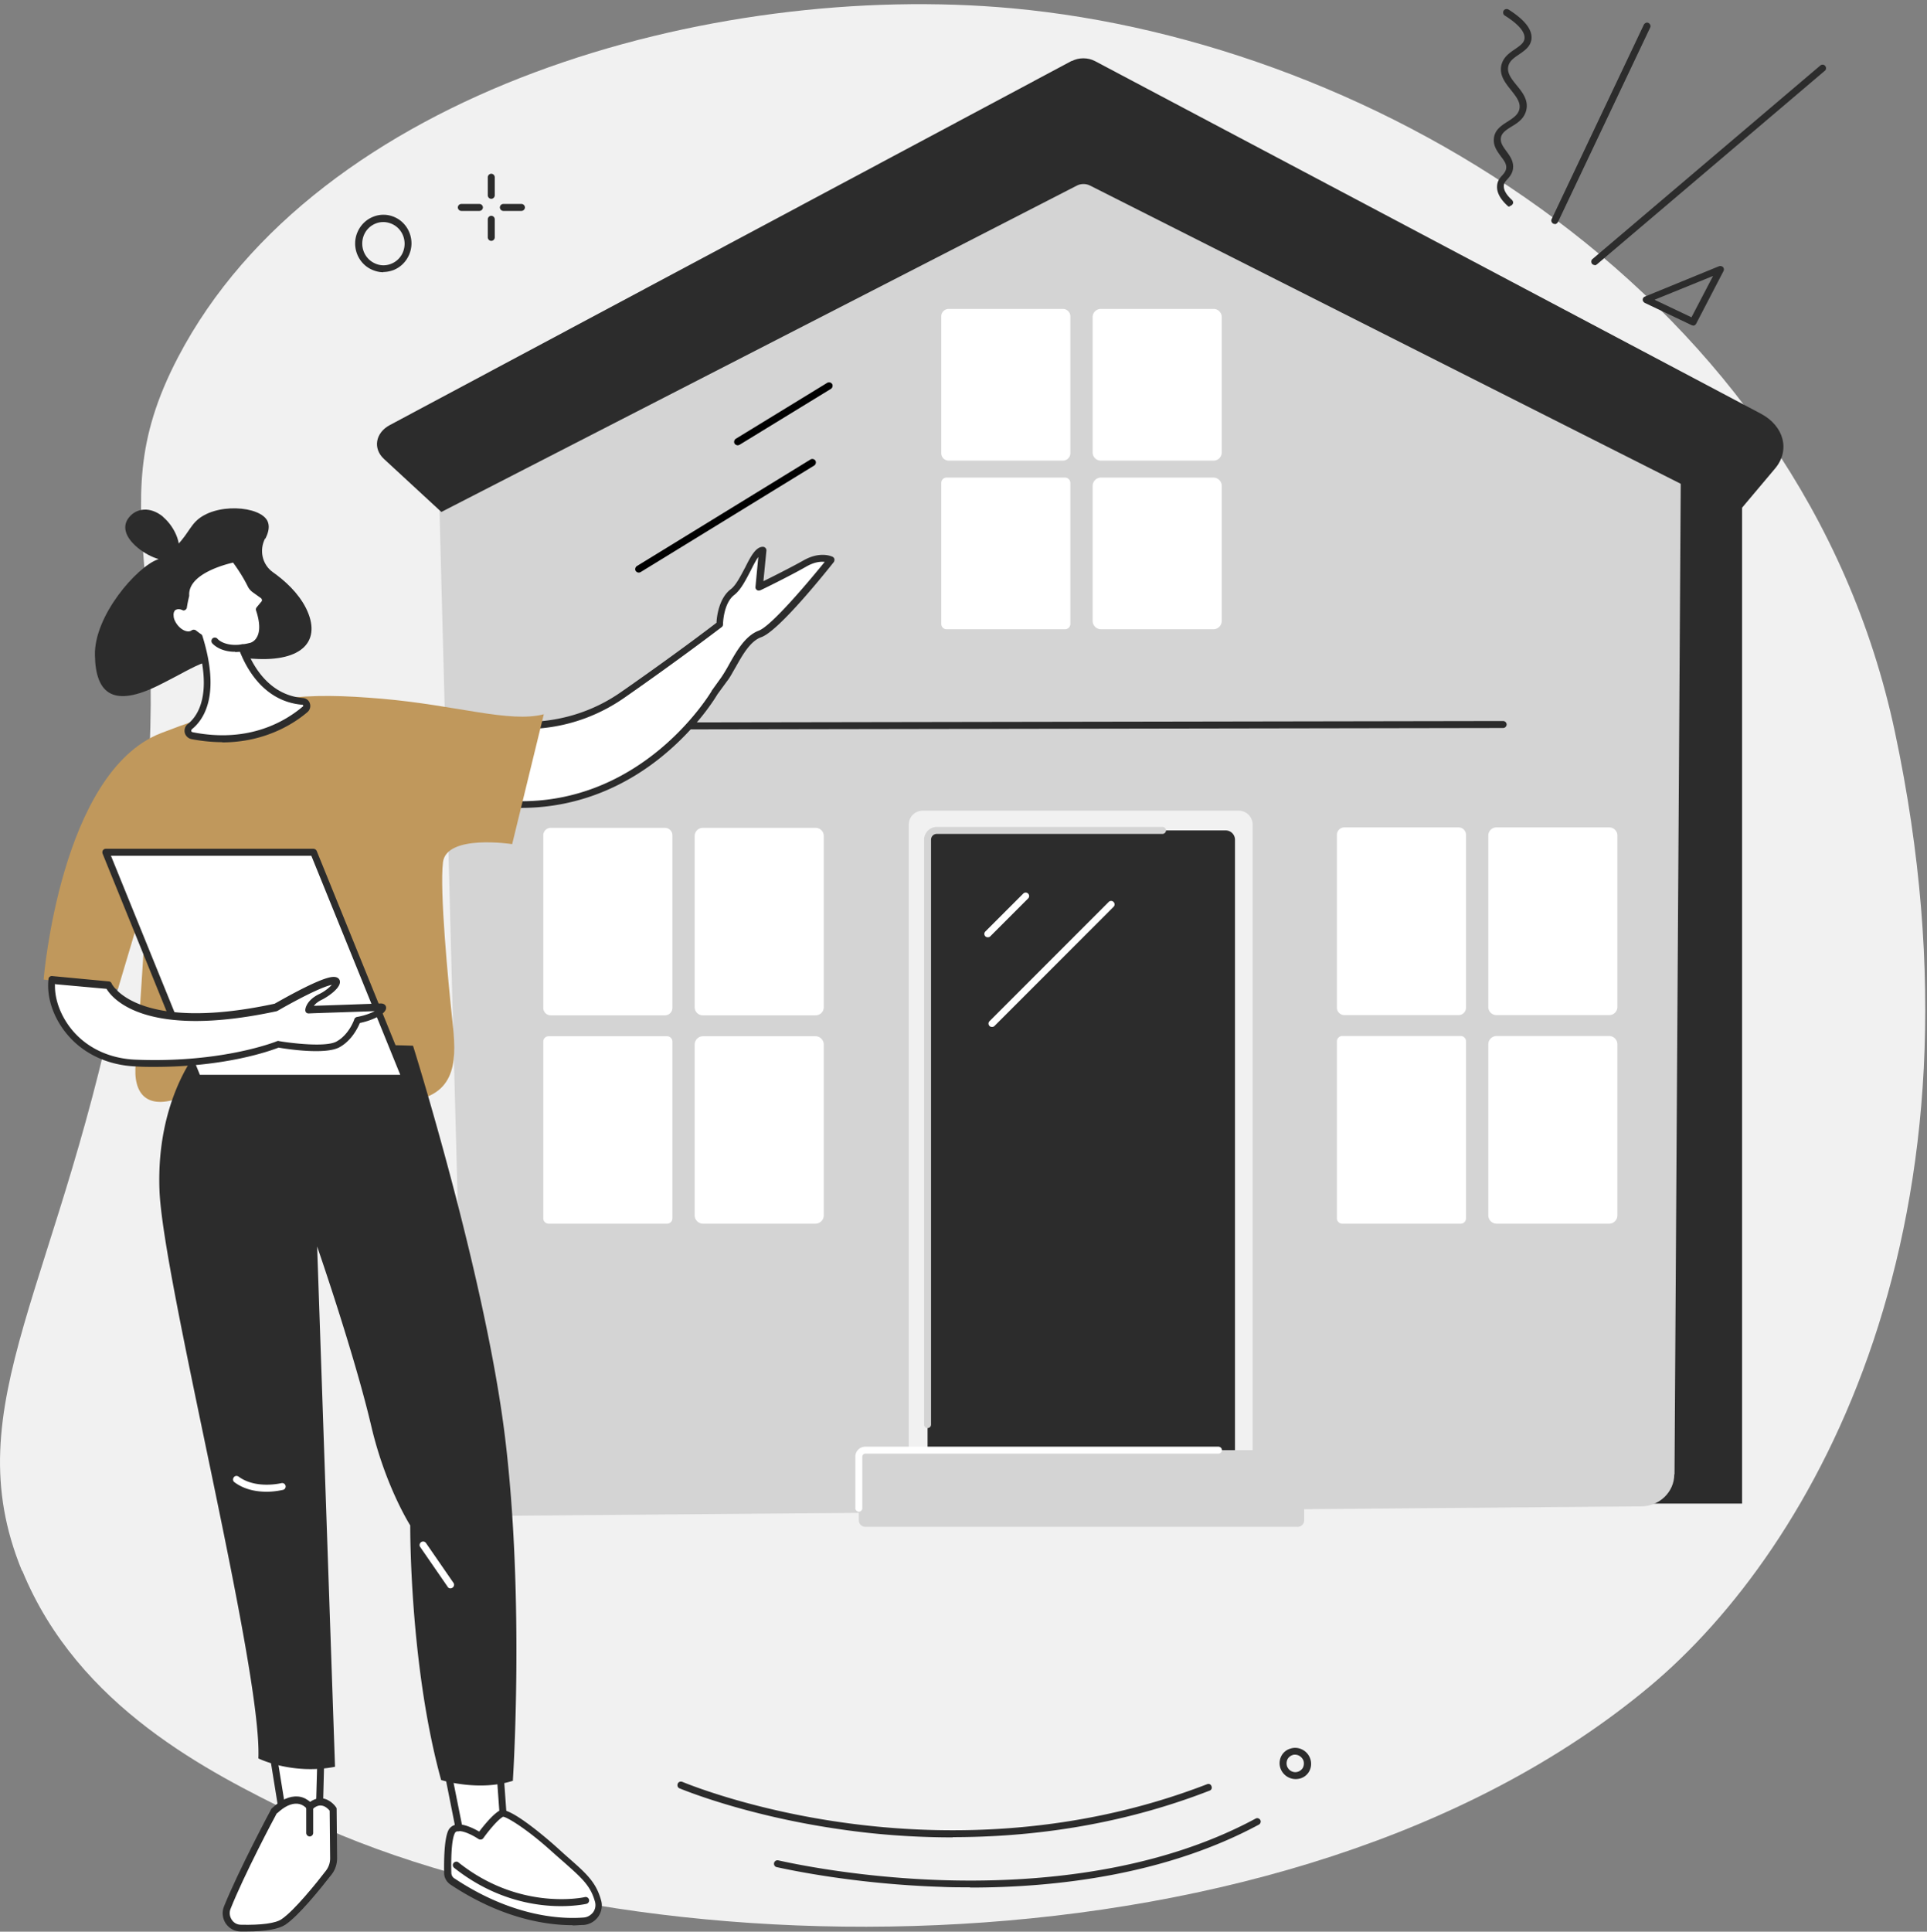 <svg xmlns="http://www.w3.org/2000/svg" width="448" height="449" fill="none"><rect width="100%" height="100%" fill="#808080" stroke="none"/><path fill="#fff" d="M311.137 257.6h-11.876v11.933h-2.159v-25.539h15.816v1.836h-13.657v9.934h11.876zm24.993.54c0 2.376-.432 4.428-1.242 6.209-.809 1.782-1.997 3.132-3.454 4.104-1.512.972-3.239 1.458-5.237 1.458-2.969 0-5.398-1.08-7.233-3.186s-2.753-5.021-2.753-8.639v-2.646c0-2.321.432-4.373 1.241-6.155s1.998-3.185 3.509-4.157q2.268-1.458 5.182-1.458c1.944 0 3.671.486 5.183 1.404 1.511.972 2.645 2.267 3.454 3.995q1.215 2.592 1.296 5.993v3.024zm-2.159-2.754c0-3.077-.702-5.507-2.106-7.235-1.403-1.727-3.292-2.591-5.722-2.591-2.429 0-4.264.864-5.668 2.645-1.403 1.728-2.105 4.212-2.105 7.343v2.646c0 3.024.702 5.399 2.105 7.181s3.293 2.646 5.722 2.646 4.373-.864 5.722-2.646c1.35-1.728 2.052-4.157 2.052-7.289zm17.112 3.51h-7.396v10.637h-2.159v-25.539h8.313c2.699 0 4.858.648 6.37 1.998 1.511 1.295 2.321 3.185 2.321 5.507s-.486 3.078-1.457 4.319-2.268 2.106-3.833 2.592l6.37 10.853v.216h-2.322l-6.153-10.637zm-7.396-1.836h6.586c1.835 0 3.239-.54 4.372-1.566 1.08-1.025 1.674-2.375 1.674-3.995s-.594-3.186-1.728-4.212c-1.133-.971-2.753-1.511-4.804-1.511h-6.1zm-40 44.599c0-1.404-.485-2.538-1.511-3.348-.972-.81-2.807-1.62-5.452-2.376s-4.589-1.565-5.776-2.429q-2.591-1.863-2.591-4.86c0-1.997.809-3.563 2.429-4.751 1.619-1.242 3.671-1.836 6.154-1.836s3.185.324 4.534.972c1.35.648 2.375 1.566 3.131 2.754s1.08 2.483 1.08 3.887h-2.16q0-2.591-1.781-4.211c-1.188-1.08-2.807-1.566-4.804-1.566s-3.509.432-4.643 1.296-1.727 1.997-1.727 3.401.54 2.376 1.565 3.186c1.026.81 2.699 1.566 5.021 2.16 2.267.647 4.048 1.295 5.182 1.943 1.187.648 2.051 1.458 2.645 2.43.594.918.918 2.052.918 3.294q0 2.996-2.43 4.859c-1.619 1.242-3.724 1.836-6.369 1.836s-3.455-.324-4.967-.972-2.645-1.566-3.4-2.7c-.756-1.134-1.188-2.483-1.188-3.995h2.159c0 1.781.648 3.239 1.998 4.265 1.349 1.026 3.13 1.566 5.344 1.566 2.213 0 3.562-.432 4.804-1.296 1.188-.864 1.781-2.052 1.781-3.509zm20.567-.918h-11.606l-2.645 7.181h-2.267l9.663-25.539h2.051l9.662 25.539h-2.267l-2.645-7.181zm-10.904-1.782h10.256l-5.128-13.876zm21.7 7.127h12.578v1.836h-14.791v-25.539h2.159v23.703zm30.823-10.367h-11.929v10.421h13.711v1.836h-15.871v-25.539h15.763v1.836H353.89v9.665h11.929v1.835z"/><path fill="#F1F1F1" d="M5.173 365.1c13.063 31.802 43.616 46.866 63.103 56.477 76.923 37.903 231.579 40.279 315.195-29.534 38.489-32.126 81.295-108.094 57.058-221.966C418.991 68.948 320.098 9.772 235.455 1.943 165.334-4.537 73.782 21.11 41.394 83.04c-20.351 38.929 4.102 51.294-12.578 139.519C14.403 298.905-10.86 326.225 5.12 365.154z"/><path fill="#2C2C2C" d="M405.01 94.27h-46.262v255.226h46.262z"/><path fill="#D4D4D4" d="m389.301 342.693 1.512-240.647-145.965-65.17-143.049 67.491 6.369 242.106c.108 3.293 2.915 5.939 6.37 5.885l266.99-2.214c4.264 0 7.719-3.347 7.719-7.451z"/><path fill="#fff" d="M154.592 192.43h-26.559c-.954 0-1.727.774-1.727 1.728v40.117c0 .954.773 1.728 1.727 1.728h26.559c.954 0 1.727-.774 1.727-1.728v-40.117c0-.954-.773-1.728-1.727-1.728m35.034 0h-26.235a1.89 1.89 0 0 0-1.89 1.89v39.793a1.89 1.89 0 0 0 1.89 1.89h26.235a1.89 1.89 0 0 0 1.889-1.89V194.32a1.89 1.89 0 0 0-1.889-1.89m-34.548 48.432h-27.531c-.685 0-1.241.556-1.241 1.242v41.089c0 .686.556 1.242 1.241 1.242h27.531c.685 0 1.241-.556 1.241-1.242v-41.089c0-.686-.556-1.242-1.241-1.242m34.494 0h-26.127c-1.073 0-1.944.87-1.944 1.944v39.685c0 1.073.871 1.944 1.944 1.944h26.127a1.944 1.944 0 0 0 1.943-1.944v-39.685c0-1.074-.87-1.944-1.943-1.944M247.115 71.81h-26.558c-.954 0-1.728.773-1.728 1.727v31.802c0 .955.774 1.728 1.728 1.728h26.558c.954 0 1.728-.773 1.728-1.728V73.537c0-.954-.774-1.727-1.728-1.727m35.034 0h-26.235a1.89 1.89 0 0 0-1.889 1.89v31.477a1.89 1.89 0 0 0 1.889 1.89h26.235a1.89 1.89 0 0 0 1.889-1.89V73.699a1.89 1.89 0 0 0-1.889-1.89m-34.548 39.2h-27.53c-.686 0-1.242.556-1.242 1.241v32.774c0 .686.556 1.242 1.242 1.242h27.53c.686 0 1.242-.556 1.242-1.242V112.25c0-.685-.556-1.241-1.242-1.241m34.494 0h-26.127c-1.073 0-1.943.87-1.943 1.943v31.37c0 1.074.87 1.944 1.943 1.944h26.127c1.073 0 1.943-.87 1.943-1.944v-31.37c0-1.073-.87-1.943-1.943-1.943m57.004 81.313H312.54c-.954 0-1.727.774-1.727 1.728v40.171c0 .954.773 1.728 1.727 1.728h26.559c.954 0 1.727-.774 1.727-1.728V194.05c0-.954-.773-1.728-1.727-1.728m35.033 0h-26.234a1.89 1.89 0 0 0-1.89 1.89v39.847a1.89 1.89 0 0 0 1.89 1.89h26.234a1.89 1.89 0 0 0 1.89-1.89v-39.847a1.89 1.89 0 0 0-1.89-1.89m-34.547 48.486h-27.531c-.685 0-1.241.556-1.241 1.242v41.143c0 .686.556 1.242 1.241 1.242h27.531c.685 0 1.241-.556 1.241-1.242V242.05c0-.686-.556-1.242-1.241-1.242m34.493 0h-26.126c-1.074 0-1.944.87-1.944 1.944v39.739c0 1.073.87 1.944 1.944 1.944h26.126a1.944 1.944 0 0 0 1.944-1.944v-39.739c0-1.074-.87-1.944-1.944-1.944"/><path fill="#2C2C2C" d="M249.167 14.145 90.624 98.806c-3.346 1.782-3.994 5.453-1.349 7.883L102.608 119l147.746-75.86c.918-.487 2.159-.487 3.077 0l150.607 76.022 8.637-10.259c3.563-4.212 2.105-9.88-3.293-12.743L254.565 14.2c-1.62-.864-3.779-.864-5.398 0z"/><path fill="#F1F1F1" d="M287.979 188.435h-73.468a3.24 3.24 0 0 0-3.239 3.239V350.09a3.24 3.24 0 0 0 3.239 3.24h73.468a3.24 3.24 0 0 0 3.239-3.24V191.674a3.24 3.24 0 0 0-3.239-3.239"/><path fill="#2C2C2C" d="M284.956 193.024h-67.152a2.16 2.16 0 0 0-2.16 2.16v150.155a2.16 2.16 0 0 0 2.16 2.16h67.152a2.16 2.16 0 0 0 2.159-2.16V195.184a2.16 2.16 0 0 0-2.159-2.16"/><path fill="#D4D4D4" d="M301.69 337.078H201.178c-.835 0-1.512.677-1.512 1.512v14.794c0 .835.677 1.512 1.512 1.512H301.69c.835 0 1.512-.677 1.512-1.512V338.59c0-.835-.677-1.512-1.512-1.512m-86.046-5.129a.83.83 0 0 1-.809-.81V195.184c0-1.62 1.349-2.97 2.969-2.97h52.469a.83.83 0 0 1 .81.81.83.83 0 0 1-.81.81h-52.469c-.756 0-1.35.594-1.35 1.35v135.955a.83.83 0 0 1-.81.81"/><path fill="#fff" d="M199.666 351.386a.83.83 0 0 1-.81-.81V338.59a2.305 2.305 0 0 1 2.322-2.322h82.105a.83.83 0 0 1 .809.81.83.83 0 0 1-.809.81h-82.105a.715.715 0 0 0-.702.702v11.986a.83.83 0 0 1-.81.81"/><path fill="#2C2C2C" d="M128.519 169.591a.83.83 0 0 1-.81-.81.83.83 0 0 1 .81-.81l220.944-.377a.83.83 0 0 1 .81.809.83.83 0 0 1-.81.81z"/><path fill="#fff" d="M230.651 238.703c-.216 0-.432-.054-.594-.216a.783.783 0 0 1 0-1.134l27.693-27.699a.78.78 0 0 1 1.133 0 .783.783 0 0 1 0 1.134l-27.692 27.699c-.162.162-.378.216-.594.216zm-.972-20.842c-.215 0-.431-.054-.593-.216a.783.783 0 0 1 0-1.134l8.799-8.801a.784.784 0 0 1 1.133 0 .783.783 0 0 1 0 1.134l-8.799 8.801c-.162.162-.378.216-.594.216z"/><path fill="#2C2C2C" d="M114.214 46.217a.83.83 0 0 1-.81-.81v-4.211a.83.83 0 0 1 .81-.81.83.83 0 0 1 .81.81v4.211a.83.83 0 0 1-.81.81m0 9.773a.83.83 0 0 1-.81-.81v-4.212a.83.83 0 0 1 .81-.81.83.83 0 0 1 .81.81v4.212a.83.83 0 0 1-.81.81m7.018-6.965h-4.211a.83.83 0 0 1-.81-.81.83.83 0 0 1 .81-.81h4.211a.83.83 0 0 1 .809.81.83.83 0 0 1-.809.81m-9.771 0h-4.21a.83.83 0 0 1-.81-.81.83.83 0 0 1 .81-.81h4.21a.83.83 0 0 1 .81.81.83.83 0 0 1-.81.81M89.113 63.279c-.918 0-1.781-.216-2.645-.594-3.293-1.458-4.804-5.4-3.347-8.747.702-1.62 1.997-2.916 3.67-3.564a6.34 6.34 0 0 1 4.967.108c3.293 1.458 4.804 5.4 3.347 8.747-.702 1.62-1.997 2.916-3.67 3.564-.757.27-1.566.432-2.322.432zm0-11.663c-.594 0-1.188.108-1.727.324a4.9 4.9 0 0 0-2.753 2.646c-1.08 2.538 0 5.507 2.537 6.641a4.7 4.7 0 0 0 3.724.108 4.9 4.9 0 0 0 2.753-2.646c1.08-2.537 0-5.507-2.537-6.64-.647-.27-1.295-.433-1.997-.433m132.415 375.469c-9.716 0-18.461-.756-25.857-1.836-22.564-3.186-37.516-9.503-37.678-9.557-.432-.162-.594-.648-.432-1.08s.648-.594 1.079-.432c.162.054 14.953 6.317 37.301 9.449 20.621 2.916 52.038 3.726 84.696-8.909.432-.162.864 0 1.026.486.162.432 0 .864-.486 1.026-21.268 8.261-42.051 10.799-59.703 10.799zm3.995 11.608c-2.321 0-4.535 0-6.694-.108-21.808-.702-38.11-4.589-38.272-4.589a.805.805 0 1 1 .378-1.566c.162 0 16.302 3.888 38.002 4.589 19.973.648 48.853-1.295 72.982-14.308.378-.216.864-.054 1.08.324s.054.864-.324 1.08c-21.862 11.771-47.503 14.632-67.152 14.632zm75.681-25.161a3.77 3.77 0 0 1-3.509-2.483 3.63 3.63 0 0 1 .162-2.808 3.45 3.45 0 0 1 2.106-1.782c1.889-.648 3.994.432 4.642 2.322.324.918.27 1.944-.162 2.808a3.45 3.45 0 0 1-2.105 1.781 4.1 4.1 0 0 1-1.134.162m-.108-5.669c-.216 0-.432 0-.648.108-.485.162-.917.54-1.133.972a2.23 2.23 0 0 0-.108 1.566c.378 1.08 1.511 1.674 2.591 1.296.486-.162.918-.54 1.134-.972a2.24 2.24 0 0 0 .108-1.566c-.324-.864-1.134-1.404-1.944-1.404m92.524-332.22c-.108 0-.216 0-.324-.054l-10.904-5.183c-.27-.162-.486-.432-.486-.756s.216-.594.486-.702l17.274-7.073a.93.93 0 0 1 .917.216c.216.27.27.594.108.918l-6.37 12.256c-.162.27-.431.432-.701.432zm-8.907-5.939 8.529 4.05 5.02-9.611-13.549 5.507zm-13.981-8.099a.87.87 0 0 1-.594-.27c-.27-.324-.27-.864.108-1.134l52.955-44.976c.324-.27.864-.27 1.134.108.27.324.27.864-.108 1.134l-52.956 44.976c-.161.108-.323.216-.539.216zm-9.285-9.557c-.108 0-.216 0-.324-.054-.378-.216-.594-.648-.378-1.08l21.431-45.192c.216-.378.701-.594 1.079-.378s.594.648.378 1.08l-21.43 45.192c-.162.27-.432.486-.756.486zm-10.418-3.995a.7.7 0 0 1-.54-.216c-1.782-1.62-2.591-3.24-2.429-4.752.108-1.133.701-1.781 1.187-2.321.378-.432.702-.81.864-1.35.27-1.08-.27-1.89-1.188-3.078-.809-1.134-1.781-2.375-1.619-4.103.162-2.052 1.781-3.078 3.239-3.996 1.241-.81 2.429-1.565 2.699-2.915.324-1.566-.81-2.916-1.943-4.374-1.296-1.62-2.753-3.401-2.268-5.723.432-1.944 1.89-2.916 3.239-3.834 1.08-.755 2.051-1.403 2.159-2.43.162-1.511-1.403-3.347-4.588-5.345-.378-.216-.486-.755-.27-1.133s.756-.486 1.134-.27c3.832 2.43 5.56 4.697 5.344 6.857-.216 1.781-1.62 2.7-2.861 3.563-1.188.81-2.267 1.512-2.537 2.808-.324 1.566.756 2.916 1.943 4.373 1.296 1.566 2.753 3.402 2.267 5.67-.432 2.051-1.997 3.077-3.454 3.941-1.296.81-2.376 1.512-2.484 2.754-.108 1.08.594 1.997 1.296 2.97.918 1.241 1.889 2.591 1.457 4.48-.269.973-.809 1.567-1.241 2.053-.432.485-.756.81-.81 1.403-.108 1.026.54 2.16 1.889 3.402.324.324.378.81 0 1.134a.86.86 0 0 1-.593.27z"/><path fill="#000" d="M148.492 133.092c-.27 0-.54-.162-.702-.378-.216-.378-.108-.864.27-1.134l40.378-24.783c.378-.216.864-.108 1.134.27a.865.865 0 0 1-.27 1.134l-40.378 24.783c-.108.054-.27.108-.432.108m22.996-29.588c-.27 0-.54-.162-.702-.378-.216-.378-.108-.864.27-1.134l21.269-13.013c.377-.216.863-.108 1.133.27.216.378.108.864-.27 1.134l-21.268 13.013c-.108.054-.27.108-.432.108"/><path fill="#fff" d="M116.805 168.241s14.143 2.97 27.962-6.695c13.82-9.665 22.564-16.36 22.564-16.36s0-5.291 2.969-7.505 4.697-9.773 7.018-9.719l-.81 8.585s7.018-3.401 10.634-5.507 6.046-.864 6.046-.864-12.469 15.712-16.464 17.17-6.1 7.505-8.367 10.583l-2.213 3.077s-16.572 28.617-49.339 25.863z"/><path fill="#2C2C2C" d="M121.178 187.841c-1.458 0-2.915-.054-4.427-.162-.432 0-.755-.378-.755-.81v-18.628q0-.405.323-.648a.83.83 0 0 1 .702-.162c.162 0 13.981 2.754 27.315-6.533 12.253-8.531 20.566-14.848 22.24-16.144.054-1.349.539-5.669 3.293-7.775 1.241-.918 2.321-3.131 3.346-5.021 1.296-2.592 2.483-4.859 4.157-4.859.216 0 .432.108.594.27s.216.378.216.594l-.702 7.127c2.213-1.08 6.693-3.348 9.285-4.806 3.94-2.267 6.693-.918 6.801-.864a.86.86 0 0 1 .432.54c0 .216 0 .486-.162.702-1.295 1.62-12.685 15.982-16.842 17.44-2.591.918-4.372 4.157-5.992 7.019-.702 1.188-1.295 2.376-1.997 3.24l-2.213 3.023c-.378.648-4.481 7.505-12.524 14.146-6.964 5.778-18.138 12.257-33.144 12.257zm-3.563-1.728c31.417 2.214 47.665-25.215 47.827-25.485v-.054l2.213-3.077c.594-.864 1.242-1.944 1.89-3.132 1.727-3.077 3.724-6.587 6.855-7.775 2.915-1.08 11.39-11.122 15.331-15.982-.918-.108-2.375 0-4.265 1.08-3.562 2.052-10.58 5.507-10.688 5.507-.27.108-.594.108-.81-.054s-.378-.432-.324-.756l.648-6.911c-.594.81-1.241 2.106-1.781 3.186-1.134 2.16-2.267 4.427-3.779 5.615-2.591 1.944-2.645 6.857-2.645 6.857a.77.77 0 0 1-.324.648c-.108.054-8.907 6.857-22.618 16.414-12.038 8.369-24.129 7.451-27.584 6.965v16.9z"/><path fill="#C0985C" d="m126.414 166.082-7.342 30.128s-15.276-2.376-16.086 4.211c-.81 6.642 1.242 27.915 2.051 35.582s2.214 17.062-7.503 19.491c-9.663 2.43-44.966-4.967-54.197-.918-9.23 4.05-12.523-.323-11.768-7.505.756-7.181 2.645-40.008 2.645-40.008l-6.801 22.839-17.274-2.214s3.887-48.216 27.314-57.287c23.428-9.071 33.738-9.449 51.282-7.991 17.49 1.512 29.69 5.67 37.679 3.618z"/><path fill="#2C2C2C" d="M61.637 125.155c-1.404 2.7-.702 6.047 1.781 7.829 2.753 1.944 5.884 4.751 7.72 8.369 3.724 7.505-.702 12.526-12.146 11.77-11.39-.756-11.768 1.026-22.079 6.156-10.31 5.129-14.682 2.267-14.844-6.966-.216-9.232 9.77-20.517 14.52-22.245.432-.162 1.188-.594 2.16-1.296 3.994-2.807 4.912-5.669 6.693-7.505 4.373-4.535 15.223-3.725 16.789-.054.431 1.026.323 2.322-.54 3.996z"/><path fill="#2C2C2C" d="M37.885 120.134c3.023 2.537 4.75 7.181 3.131 9.178s-6.046.486-9.069-2.051-3.563-5.13-1.89-7.073c1.62-1.998 4.805-2.592 7.882-.054z"/><path fill="#fff" d="M40.422 141.137c.594-.486 1.512-.486 2.375-.162.216-1.458.54-2.754.54-2.754-.324-6.263 10.958-8.423 10.958-8.423h.432c1.62 2.106 2.807 4.104 3.67 5.886.217.486.595.917 1.026 1.241l1.89 1.35c.648.486.755 1.404.216 1.998l-1.08 1.296c2.483 7.829-2.105 8.639-2.105 8.639-.648.162-1.296.27-1.944.378 1.566 4.157 5.507 11.716 14.036 12.472a1.009 1.009 0 0 1 .593 1.782c-3.616 3.077-12.523 8.963-26.342 6.209-1.026-.216-1.296-1.458-.486-2.106 2.753-2.213 6.262-7.721 2.16-20.787a41 41 0 0 1-1.242-.864c-1.134.81-3.023.216-4.319-1.404-1.295-1.674-1.457-3.725-.324-4.589z"/><path fill="#2C2C2C" d="M51.704 172.507c-2.213 0-4.588-.216-7.18-.702a2.05 2.05 0 0 1-1.565-1.458c-.162-.756.054-1.566.702-2.052 2.43-1.943 5.83-7.073 1.997-19.653-.216-.162-.431-.27-.648-.432-1.51.594-3.508-.162-4.858-1.89-.755-.918-1.187-1.997-1.241-3.023-.108-1.134.324-2.106 1.025-2.7.594-.486 1.404-.648 2.214-.54.162-.864.323-1.566.377-1.836-.162-6.749 11.12-9.017 11.606-9.125h.594a.77.77 0 0 1 .648.324q2.348 3.078 3.725 5.994a2.1 2.1 0 0 0 .755.918l1.89 1.349c.486.378.81.918.863 1.512a2.36 2.36 0 0 1-.485 1.674l-.81.918c.917 3.077.863 5.507-.162 7.235-.972 1.566-2.43 1.944-2.7 1.998-.323.108-.647.162-1.025.216 1.728 4.211 5.506 10.366 13.01 11.014.755.054 1.403.54 1.619 1.296.216.702 0 1.458-.54 1.944-2.753 2.375-9.554 7.073-19.865 7.073zm-6.64-26.133c.163 0 .378.054.486.162.378.27.756.594 1.188.864a.84.84 0 0 1 .324.432c4.264 13.714.324 19.438-2.43 21.651-.161.162-.161.324-.161.432s.108.216.27.27c13.225 2.646 21.754-2.645 25.695-5.993 0 0 .107-.108.054-.216 0 0-.054-.162-.216-.162-8.907-.756-13.064-8.423-14.737-12.958-.108-.216-.054-.486.054-.702a.66.66 0 0 1 .594-.378 10 10 0 0 0 1.835-.324h.054s1.026-.216 1.62-1.296c.81-1.35.755-3.51-.163-6.263-.108-.27 0-.54.162-.756l1.08-1.296a.42.42 0 0 0 .108-.432c0-.162-.108-.27-.216-.378l-1.89-1.35a3.76 3.76 0 0 1-1.24-1.511c-.865-1.728-1.998-3.564-3.348-5.4-1.133.27-10.418 2.43-10.202 7.559v.216s-.324 1.242-.54 2.646c0 .216-.162.432-.378.594-.216.108-.486.162-.702 0-.647-.27-1.187-.216-1.565 0-.432.324-.486.972-.432 1.35 0 .702.378 1.457.918 2.159 1.08 1.35 2.537 1.782 3.239 1.242a.87.87 0 0 1 .486-.162z"/><path fill="#2C2C2C" d="M54.673 151.503c-3.725 0-5.29-1.943-5.344-1.997-.27-.324-.216-.864.108-1.134s.864-.216 1.134.108c.053.108 1.673 1.89 5.721 1.296.432-.054.864.216.918.702.054.432-.216.863-.702.917a11.5 11.5 0 0 1-1.835.162z"/><path fill="#fff" d="m74.646 406.081-.594 20.787-7.341.81-3.617-22.407z"/><path fill="#2C2C2C" d="M66.71 428.488a.81.81 0 0 1-.809-.702l-3.617-22.407c0-.27 0-.486.216-.702a1 1 0 0 1 .648-.27l11.552.81c.432 0 .756.378.756.81l-.54 20.787a.82.82 0 0 1-.702.81l-7.341.81h-.108zm-2.644-22.353 3.347 20.625 5.883-.648.54-19.329z"/><path fill="#fff" d="m116.319 412.884 1.134 16.576-9.663.81-3.508-17.386z"/><path fill="#2C2C2C" d="M107.79 431.08c-.377 0-.701-.27-.809-.648l-3.455-17.386c0-.216 0-.486.162-.648a.9.9 0 0 1 .648-.27h11.983c.432 0 .756.324.81.756l1.188 16.576c0 .432-.324.81-.756.864l-9.717.81h-.054zm-2.483-17.386 3.131 15.658 8.205-.648-1.079-15.01z"/><path fill="#fff" d="M105.199 437.397a2.44 2.44 0 0 1-1.079-1.998c-.054-2.429-.054-7.613.917-9.556 1.296-2.592 6.64 1.025 6.64 1.025s3.131-4.373 4.966-5.291c.972-.486 6.532 3.24 12.146 8.315 6.154 5.561 8.907 7.289 10.256 12.094.648 2.268-1.025 4.482-3.346 4.644-5.668.378-17.058-.27-30.5-9.233"/><path fill="#2C2C2C" d="M133.161 447.494c-6.261 0-16.572-1.566-28.448-9.449-.863-.594-1.457-1.566-1.457-2.646-.054-2.807 0-7.883.972-9.934.324-.648.863-1.08 1.565-1.296 1.781-.486 4.373.864 5.614 1.566.972-1.296 3.239-4.104 4.804-4.914 2.376-1.188 12.956 8.315 13.064 8.423.971.864 1.835 1.674 2.645 2.376 4.426 3.887 6.64 5.831 7.827 10.097.378 1.295.108 2.645-.648 3.779a4.63 4.63 0 0 1-3.4 1.944c-.756 0-1.62.108-2.538.108zm-26.45-21.813h-.432c-.27.054-.432.216-.54.432-.648 1.241-.918 4.697-.81 9.178 0 .54.27 1.08.756 1.35 13.279 8.801 24.507 9.503 30.014 9.071.863-.054 1.673-.54 2.213-1.242a2.87 2.87 0 0 0 .432-2.375c-1.026-3.78-3.023-5.508-7.342-9.341a296 296 0 0 1-2.699-2.376c-5.776-5.237-10.364-7.991-11.336-8.099-1.403.756-3.779 3.834-4.588 4.967-.27.378-.756.432-1.134.216-1.133-.756-3.185-1.835-4.48-1.835z"/><path fill="#2C2C2C" d="M130.354 443.066c-5.883 0-15.384-1.458-24.777-8.909-.324-.27-.432-.809-.108-1.133.27-.324.81-.432 1.134-.108 14.305 11.392 29.204 8.099 29.365 8.045a.805.805 0 1 1 .378 1.565c-.216.054-2.483.54-5.938.54z"/><path fill="#fff" d="m77.507 431.944-.108-11.393s-2.267-3.455-5.398-.648c0 0-2.915-4.049-8.26 1.026 0 0-7.556 14.092-10.903 22.461a3.442 3.442 0 0 0 3.13 4.752c3.455.054 7.936-.108 9.933-1.404 3.077-2.052 8.26-8.585 10.58-11.501.702-.918 1.134-2.105 1.08-3.239z"/><path fill="#2C2C2C" d="M57.318 448.951h-1.403c-1.404 0-2.645-.701-3.455-1.889-.756-1.188-.918-2.646-.378-3.942 3.347-8.315 10.85-22.407 10.958-22.569 0-.054.108-.162.162-.216 2.105-1.998 4.157-2.916 6.1-2.754 1.295.108 2.213.756 2.807 1.242.918-.648 1.89-.918 2.86-.81 1.944.27 3.132 1.998 3.186 2.106.108.108.108.27.108.432l.108 11.393c0 1.349-.432 2.699-1.296 3.779-2.699 3.456-7.665 9.611-10.742 11.663-1.565 1.026-4.588 1.565-8.96 1.565zm7.072-27.536c-.756 1.35-7.666 14.416-10.797 22.299-.323.81-.215 1.728.27 2.484.486.756 1.242 1.188 2.16 1.188 4.696.108 8.043-.324 9.446-1.296 2.97-1.998 8.26-8.585 10.365-11.339.593-.81.917-1.781.917-2.753l-.108-11.123c-.27-.324-.971-1.08-1.889-1.188-.702-.108-1.404.216-2.16.864-.161.162-.377.216-.647.216-.216 0-.432-.162-.594-.324 0 0-.81-1.08-2.213-1.188s-2.969.594-4.696 2.214z"/><path fill="#2C2C2C" d="M72.001 419.093a.83.83 0 0 1 .81.81v6.155a.83.83 0 0 1-.81.81.83.83 0 0 1-.81-.81v-6.155a.83.83 0 0 1 .81-.81m47.233-5.237s2.753-41.845-1.781-79.424c-4.534-37.633-21.43-91.356-21.43-91.356s-18.192-.81-31.417.972c-13.226 1.781-18.462 0-18.462 0s-9.878 11.338-9.069 32.611c.81 21.274 23.86 111.01 22.996 132.068 0 0 7.773 3.887 17.814 1.943l-4.157-120.944s8.637 24.891 12.632 41.952c3.293 13.931 9.015 22.894 9.015 22.894s-.216 32.341 7.179 59.176c0 0 8.745 2.754 16.734.162z"/><path fill="#fff" d="M104.713 369.204c-.269 0-.485-.108-.647-.378l-6.37-9.233c-.27-.378-.162-.864.216-1.134s.864-.162 1.133.216l6.37 9.233c.27.378.162.864-.216 1.134-.162.108-.324.162-.432.162zm-42.698-22.462c-2.268 0-5.129-.431-7.504-2.213-.378-.27-.432-.756-.162-1.134s.756-.432 1.134-.162c4.048 2.97 9.878 1.512 9.932 1.512a.805.805 0 1 1 .378 1.566c-.108 0-1.727.431-3.832.431zm-16.087-96.107h48.313L72.92 198.1H24.606z"/><path fill="#2C2C2C" d="M94.241 251.445H45.928c-.324 0-.647-.216-.755-.486L23.85 198.424c-.108-.27-.054-.54.054-.756.162-.216.378-.378.648-.378h48.313c.324 0 .648.216.756.486l21.322 52.535c.108.27.054.54-.054.756-.162.216-.378.378-.648.378m-47.773-1.62h46.586L72.379 198.91H25.793z"/><path fill="#fff" d="M64.174 234.059s8.42-4.913 12.253-5.993.918 2.159-1.835 3.509c-2.753 1.296-2.86 3.078-2.86 3.078s15.06-.486 16.733-.594-.864 2.268-5.344 3.024c0 0-1.241 3.833-4.534 5.615-3.24 1.836-13.873 0-13.873 0s-12.47 5.237-33.199 4.373c-13.71-.54-20.404-11.554-19.54-19.383l13.17 1.242s5.507 12.364 38.92 5.129z"/><path fill="#2C2C2C" d="M36.05 247.989c-1.458 0-2.97 0-4.48-.108-6.424-.27-12.038-2.861-15.817-7.289-3.293-3.833-4.966-8.693-4.48-13.012 0-.432.431-.756.863-.702l13.172 1.242c.27 0 .54.216.647.486 0 .108 5.776 11.608 37.895 4.697 1.08-.594 8.637-4.967 12.308-5.993.593-.162 2.32-.648 2.807.54.593 1.62-2.753 3.833-4.049 4.481-1.026.486-1.62 1.026-1.943 1.458 3.67-.108 14.089-.486 15.438-.54 1.242-.054 1.35.81 1.35.918.162 1.404-2.97 2.97-6.1 3.618-.486 1.133-1.89 4.049-4.696 5.615-3.24 1.836-12.308.432-14.197.108-1.674.648-12.038 4.481-28.826 4.481zm-23.266-19.383c-.162 3.671 1.35 7.721 4.156 11.014 3.51 4.104 8.745 6.48 14.683 6.695 20.243.81 32.713-4.265 32.82-4.319.163-.054.325-.054.433 0 2.86.486 10.85 1.458 13.333.108 2.969-1.62 4.156-5.129 4.156-5.183a.84.84 0 0 1 .648-.54c1.781-.324 3.185-.864 4.103-1.35-4.103.162-14.845.486-15.33.54-.217 0-.433-.054-.595-.216s-.216-.378-.216-.594.216-2.268 3.293-3.726c1.242-.593 2.321-1.511 2.861-2.105-.108 0-.27.054-.486.108-3.67 1.026-11.983 5.831-12.037 5.885a.4.4 0 0 0-.216.108c-30.553 6.587-38.273-2.916-39.622-5.183l-11.93-1.08z"/></svg>